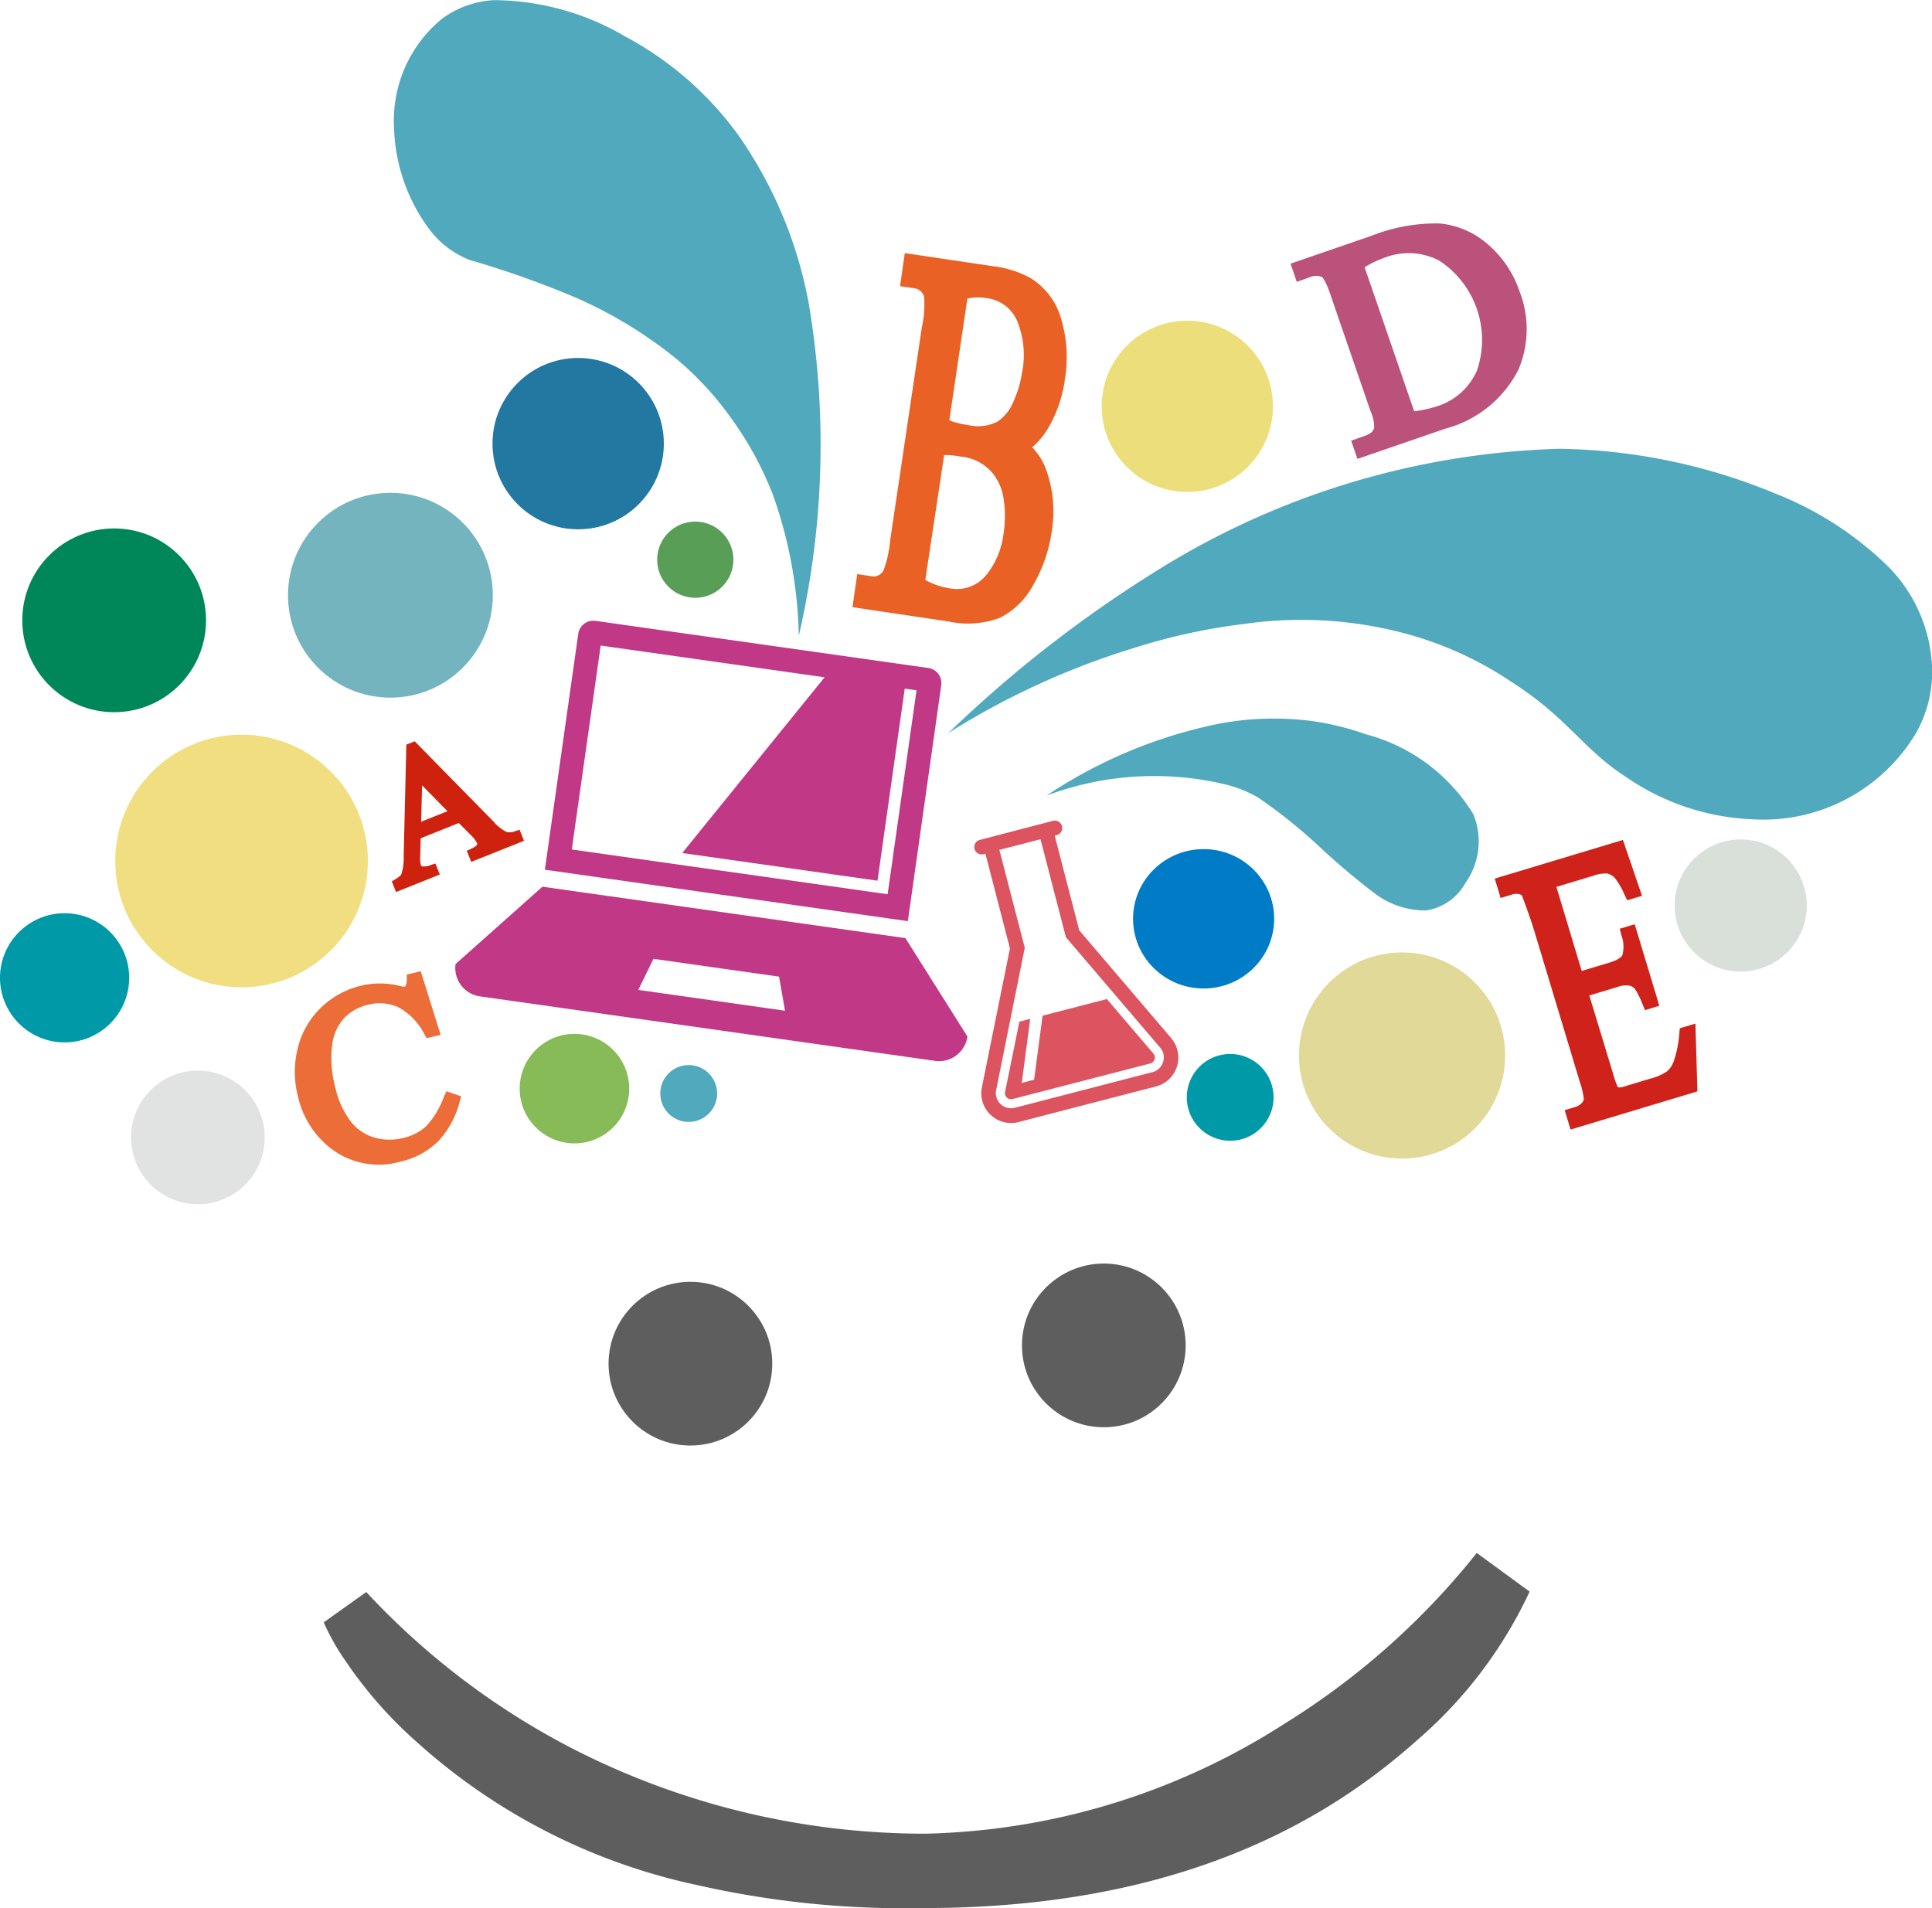 <svg xmlns="http://www.w3.org/2000/svg" width="40.5" height="40" viewBox="0 0 40.5 40">
  <g id="logo_STE-LAM" transform="translate(-95.103 -531.284)">
    <g id="Group_84" data-name="Group 84" transform="translate(95.103 531.284)">
      <path id="Path_415" data-name="Path 415" d="M151.549,563.96a16.136,16.136,0,0,1,3.958-1.805,12.373,12.373,0,0,1,2.231-.482,8.406,8.406,0,0,1,3.044.114,7.465,7.465,0,0,1,2.588,1.108c1.187.764,1.469,1.393,2.4,1.993a5.016,5.016,0,0,0,2.615.877,3.732,3.732,0,0,0,3.435-1.779,2.6,2.6,0,0,0,.354-1.364,3.183,3.183,0,0,0-1.056-2.282,7.082,7.082,0,0,0-2.2-1.39,12.25,12.25,0,0,0-4.548-.951,16.818,16.818,0,0,0-8.532,2.607A26.194,26.194,0,0,0,151.549,563.96Z" transform="translate(-131.671 -548.591)" fill="#51a9bd"/>
      <path id="Path_416" data-name="Path 416" d="M157.4,575.686a10.106,10.106,0,0,1,3.578-1.5,6.187,6.187,0,0,1,2-.062,5.825,5.825,0,0,1,1.122.277,3.763,3.763,0,0,1,2.247,1.672,1.5,1.5,0,0,1-.167,1.447,1.131,1.131,0,0,1-.827.573,1.758,1.758,0,0,1-1.1-.379,14.792,14.792,0,0,1-1.177-1,11.1,11.1,0,0,0-1.242-.99,2.632,2.632,0,0,0-.727-.283,6.419,6.419,0,0,0-3.7.242Z" transform="translate(-135.463 -559.007)" fill="#51a9bd"/>
      <path id="Path_417" data-name="Path 417" d="M127.044,544.612a17.767,17.767,0,0,0,.21-6.958,8.975,8.975,0,0,0-1.482-3.543,6.989,6.989,0,0,0-2.363-2.06,5.482,5.482,0,0,0-2.734-.764,2.007,2.007,0,0,0-1.105.386,2.753,2.753,0,0,0-1.011,2.277,3.735,3.735,0,0,0,.685,2.065,1.957,1.957,0,0,0,.9.719,19.911,19.911,0,0,1,2.182.771,9.148,9.148,0,0,1,2.189,1.333,6.648,6.648,0,0,1,1.132,1.242,7.117,7.117,0,0,1,.85,1.565A9.355,9.355,0,0,1,127.044,544.612Z" transform="translate(-110.299 -531.284)" fill="#51a9bd"/>
      <path id="Path_418" data-name="Path 418" d="M138.547,623.73l1.108.81a9.278,9.278,0,0,1-2.349,3.107c-1.723,1.538-4.779,3.527-10.347,3.527a19.643,19.643,0,0,1-4.733-.477,12.739,12.739,0,0,1-5.935-3.036,8.875,8.875,0,0,1-1.443-1.646,4.764,4.764,0,0,1-.472-.83l.892-.636a15.77,15.77,0,0,0,4.292,3.266,16.2,16.2,0,0,0,7.422,1.8,14.5,14.5,0,0,0,7.537-2.307A15.731,15.731,0,0,0,138.547,623.73Z" transform="translate(-107.59 -591.175)" fill="#5f5e5e"/>
      <circle id="Ellipse_4" data-name="Ellipse 4" cx="1.716" cy="1.716" r="1.716" transform="translate(12.757 26.871)" fill="#5f5e5e"/>
      <circle id="Ellipse_5" data-name="Ellipse 5" cx="0.596" cy="0.596" r="0.596" transform="translate(13.841 22.327)" fill="#51a9bd"/>
      <circle id="Ellipse_6" data-name="Ellipse 6" cx="0.91" cy="0.91" r="0.91" transform="translate(24.878 22.094)" fill="#0099a7"/>
      <ellipse id="Ellipse_7" data-name="Ellipse 7" cx="1.479" cy="1.461" rx="1.479" ry="1.461" transform="translate(23.752 17.8)" fill="#007cc6"/>
      <circle id="Ellipse_8" data-name="Ellipse 8" cx="0.799" cy="0.799" r="0.799" transform="translate(13.776 10.934)" fill="#589e57"/>
      <circle id="Ellipse_9" data-name="Ellipse 9" cx="2.147" cy="2.147" r="2.147" transform="translate(6.037 10.331)" fill="#74b4bf"/>
      <circle id="Ellipse_10" data-name="Ellipse 10" cx="2.648" cy="2.648" r="2.648" transform="translate(2.416 15.401)" fill="#f0de80"/>
      <circle id="Ellipse_11" data-name="Ellipse 11" cx="2.161" cy="2.161" r="2.161" transform="translate(27.23 19.966)" fill="#e0d998"/>
      <circle id="Ellipse_12" data-name="Ellipse 12" cx="1.385" cy="1.385" r="1.385" transform="translate(35.105 17.597)" fill="#d9e0da"/>
      <circle id="Ellipse_13" data-name="Ellipse 13" cx="1.716" cy="1.716" r="1.716" transform="translate(21.423 26.488)" fill="#5f5e5e"/>
      <circle id="Ellipse_14" data-name="Ellipse 14" cx="1.401" cy="1.401" r="1.401" transform="translate(2.747 22.443)" fill="#e0e3e1"/>
      <circle id="Ellipse_15" data-name="Ellipse 15" cx="1.148" cy="1.148" r="1.148" transform="translate(10.894 21.673)" fill="#87bb57"/>
      <circle id="Ellipse_16" data-name="Ellipse 16" cx="1.796" cy="1.796" r="1.796" transform="translate(10.324 7.504)" fill="#2378a2"/>
      <circle id="Ellipse_17" data-name="Ellipse 17" cx="1.795" cy="1.795" r="1.795" transform="translate(23.094 6.723)" fill="#ecde7b"/>
      <circle id="Ellipse_18" data-name="Ellipse 18" cx="1.354" cy="1.354" r="1.354" transform="translate(0 19.144)" fill="#0099a7"/>
      <circle id="Ellipse_19" data-name="Ellipse 19" cx="1.926" cy="1.926" r="1.926" transform="translate(0.467 11.078)" fill="#008759"/>
      <g id="Group_83" data-name="Group 83" transform="translate(9.544 13.008)">
        <path id="Path_419" data-name="Path 419" d="M128.239,568.5l-.7,4.946,7.609,1.078.7-4.946a.319.319,0,0,0-.272-.361l-6.976-.988A.32.32,0,0,0,128.239,568.5Zm6.485,5.46-6.621-.938.606-4.275,6.621.938Z" transform="translate(-125.661 -568.222)" fill="#c03886"/>
        <g id="Group_82" data-name="Group 82" transform="translate(0 0.953)">
          <path id="Path_420" data-name="Path 420" d="M131.642,585.144l-7.609-1.078-1.821,1.621h0a.6.6,0,0,0,.51.678l9.542,1.352a.6.6,0,0,0,.678-.51h0Zm-5.6,1.085.318-.651,2.633.373.125.715Z" transform="translate(-122.206 -579.439)" fill="#c03886"/>
          <path id="Path_421" data-name="Path 421" d="M140.378,571.4l-.571,4.028-4.094-.58,3.177-3.921,1.607.228" transform="translate(-130.956 -570.927)" fill="#c03886"/>
        </g>
      </g>
      <path id="Path_422" data-name="Path 422" d="M120.828,577.313a.862.862,0,0,1-.268-.214l-1.654-1.685-.176.07-.056,2.344a1.031,1.031,0,0,1-.053.382s-.017.034-.129.1l-.067.041.089.223.918-.367-.093-.231-.082.026a.407.407,0,0,1-.189.035c-.025-.007-.029-.016-.03-.02a.53.53,0,0,1-.017-.193l.01-.377.8-.32.236.239a.67.67,0,0,1,.146.184.038.038,0,0,1-.005.038s-.022.035-.13.084l-.081.037.093.233,1.107-.442-.093-.232-.083.027A.31.31,0,0,1,120.828,577.313Zm-1.788-.213.02-.762.532.541Z" transform="translate(-110.212 -559.874)" fill="#cf220e"/>
      <path id="Path_423" data-name="Path 423" d="M149.871,550.827a1.285,1.285,0,0,0-.267-.4,1.628,1.628,0,0,0,.314-.369A2.712,2.712,0,0,0,150.29,549a2.807,2.807,0,0,0-.082-1.278,1.472,1.472,0,0,0-.635-.842,2.123,2.123,0,0,0-.783-.249l-1.856-.276-.1.693.293.044a.241.241,0,0,1,.21.173,2.126,2.126,0,0,1-.047.652l-.664,4.469a2.379,2.379,0,0,1-.134.611.236.236,0,0,1-.262.131l-.293-.044-.1.693,2.013.3a1.908,1.908,0,0,0,1.081-.078,1.638,1.638,0,0,0,.7-.695,3.093,3.093,0,0,0,.381-1.1A2.573,2.573,0,0,0,149.871,550.827Zm-.473-2.007a2.339,2.339,0,0,1-.194.663.915.915,0,0,1-.328.405.9.9,0,0,1-.608.073,2.07,2.07,0,0,1-.292-.063c-.039-.012-.075-.024-.109-.038l.379-2.552a1.059,1.059,0,0,1,.391-.011.8.8,0,0,1,.67.526A1.888,1.888,0,0,1,149.4,548.82Zm-1.639,1.769.07,0c.085,0,.187.017.3.034a.993.993,0,0,1,.612.306,1.092,1.092,0,0,1,.264.576,2.373,2.373,0,0,1,0,.72,1.713,1.713,0,0,1-.362.877.792.792,0,0,1-.769.28,1.535,1.535,0,0,1-.51-.175Z" transform="translate(-127.967 -541.049)" fill="#ea6125"/>
      <path id="Path_424" data-name="Path 424" d="M115.768,591.723a1.808,1.808,0,0,1-.376.629,1.056,1.056,0,0,1-.477.243,1.157,1.157,0,0,1-.63-.014.975.975,0,0,1-.49-.355,1.861,1.861,0,0,1-.307-.693,2.317,2.317,0,0,1-.064-.892,1.012,1.012,0,0,1,.255-.562,1,1,0,0,1,.492-.274.946.946,0,0,1,.641.052,1.337,1.337,0,0,1,.547.569l.046.079.292-.07-.417-1.334-.292.07v.1a.278.278,0,0,1-.027.137.042.042,0,0,1-.024.018.454.454,0,0,1-.1-.018,1.715,1.715,0,0,0-.8-.006,1.816,1.816,0,0,0-.846.46,1.766,1.766,0,0,0-.487.842,2.066,2.066,0,0,0,0,1.016,1.91,1.91,0,0,0,.63,1.046,1.646,1.646,0,0,0,1.517.327,1.627,1.627,0,0,0,.792-.424,1.9,1.9,0,0,0,.453-.833l.032-.112-.307-.107Z" transform="translate(-106.46 -568.741)" fill="#ec6d37"/>
      <path id="Path_425" data-name="Path 425" d="M175.043,544.574a3.692,3.692,0,0,0-1.427.261l-1.692.582.131.382.282-.1a.3.3,0,0,1,.247,0s.066.046.167.341l.848,2.464a.811.811,0,0,1,.078.354c-.012.049-.046.119-.2.17l-.282.1.131.382,1.844-.634a2.4,2.4,0,0,0,1.536-1.247,2.171,2.171,0,0,0,.03-1.6,2.268,2.268,0,0,0-.676-1.018A1.789,1.789,0,0,0,175.043,544.574Zm0,.781a1.987,1.987,0,0,1,.79,2.3,1.352,1.352,0,0,1-.839.752,2.623,2.623,0,0,1-.478.105l-1.039-3.02a2.217,2.217,0,0,1,.419-.2A1.385,1.385,0,0,1,175.044,545.355Z" transform="translate(-144.871 -539.89)" fill="#bb527c"/>
      <path id="Path_426" data-name="Path 426" d="M187.962,585.231l-.008.089a2.386,2.386,0,0,1-.12.606.5.5,0,0,1-.142.21,1.1,1.1,0,0,1-.347.15l-.541.163a.308.308,0,0,1-.125.022.042.042,0,0,1-.021-.014,1.9,1.9,0,0,1-.093-.27l-.5-1.644.585-.176a.5.5,0,0,1,.259-.029.217.217,0,0,1,.116.072,1.834,1.834,0,0,1,.156.318l.052.123.3-.092-.516-1.709-.314.095.037.142a.683.683,0,0,1,.018.412c-.009.02-.055.089-.267.154l-.585.176-.531-1.762.759-.229a.792.792,0,0,1,.3-.052.3.3,0,0,1,.16.087,1.545,1.545,0,0,1,.211.361l.055.114.31-.094-.4-1.171-2.687.81.123.407.229-.069a.255.255,0,0,1,.214.01c.007.008.2.528.285.823l.932,3.091a1.6,1.6,0,0,1,.083.348.1.1,0,0,1-.026.075l0,0a.289.289,0,0,1-.144.1l-.23.069.123.407,2.659-.8-.041-1.421Z" transform="translate(-152.749 -563.675)" fill="#ce221a"/>
    </g>
    <g id="Group_85" data-name="Group 85" transform="translate(115.528 548.49)">
      <path id="Path_427" data-name="Path 427" d="M157.231,584.7l-1.928-2.26-.514-1.985.04-.011a.153.153,0,1,0-.076-.3l-1.534.4a.153.153,0,0,0,.076.3l.041-.011.514,1.986-.588,2.912a.624.624,0,0,0,.768.728l2.883-.747a.624.624,0,0,0,.318-1.009Zm-.171.5a.313.313,0,0,1-.224.213l-2.883.747a.319.319,0,0,1-.392-.372l.6-2.981-.532-2.054.862-.223.532,2.054L157,584.9A.313.313,0,0,1,157.061,585.2Z" transform="translate(-153.104 -580.143)" fill="#db5460"/>
      <path id="Path_428" data-name="Path 428" d="M155.084,592.849a.128.128,0,0,1-.157-.149l.3-1.473.227-.059-.177,1.343.259-.067.177-1.342,1.348-.349.975,1.143a.128.128,0,0,1-.065.207Z" transform="translate(-154.283 -587.016)" fill="#db5460"/>
    </g>
  </g>
</svg>
